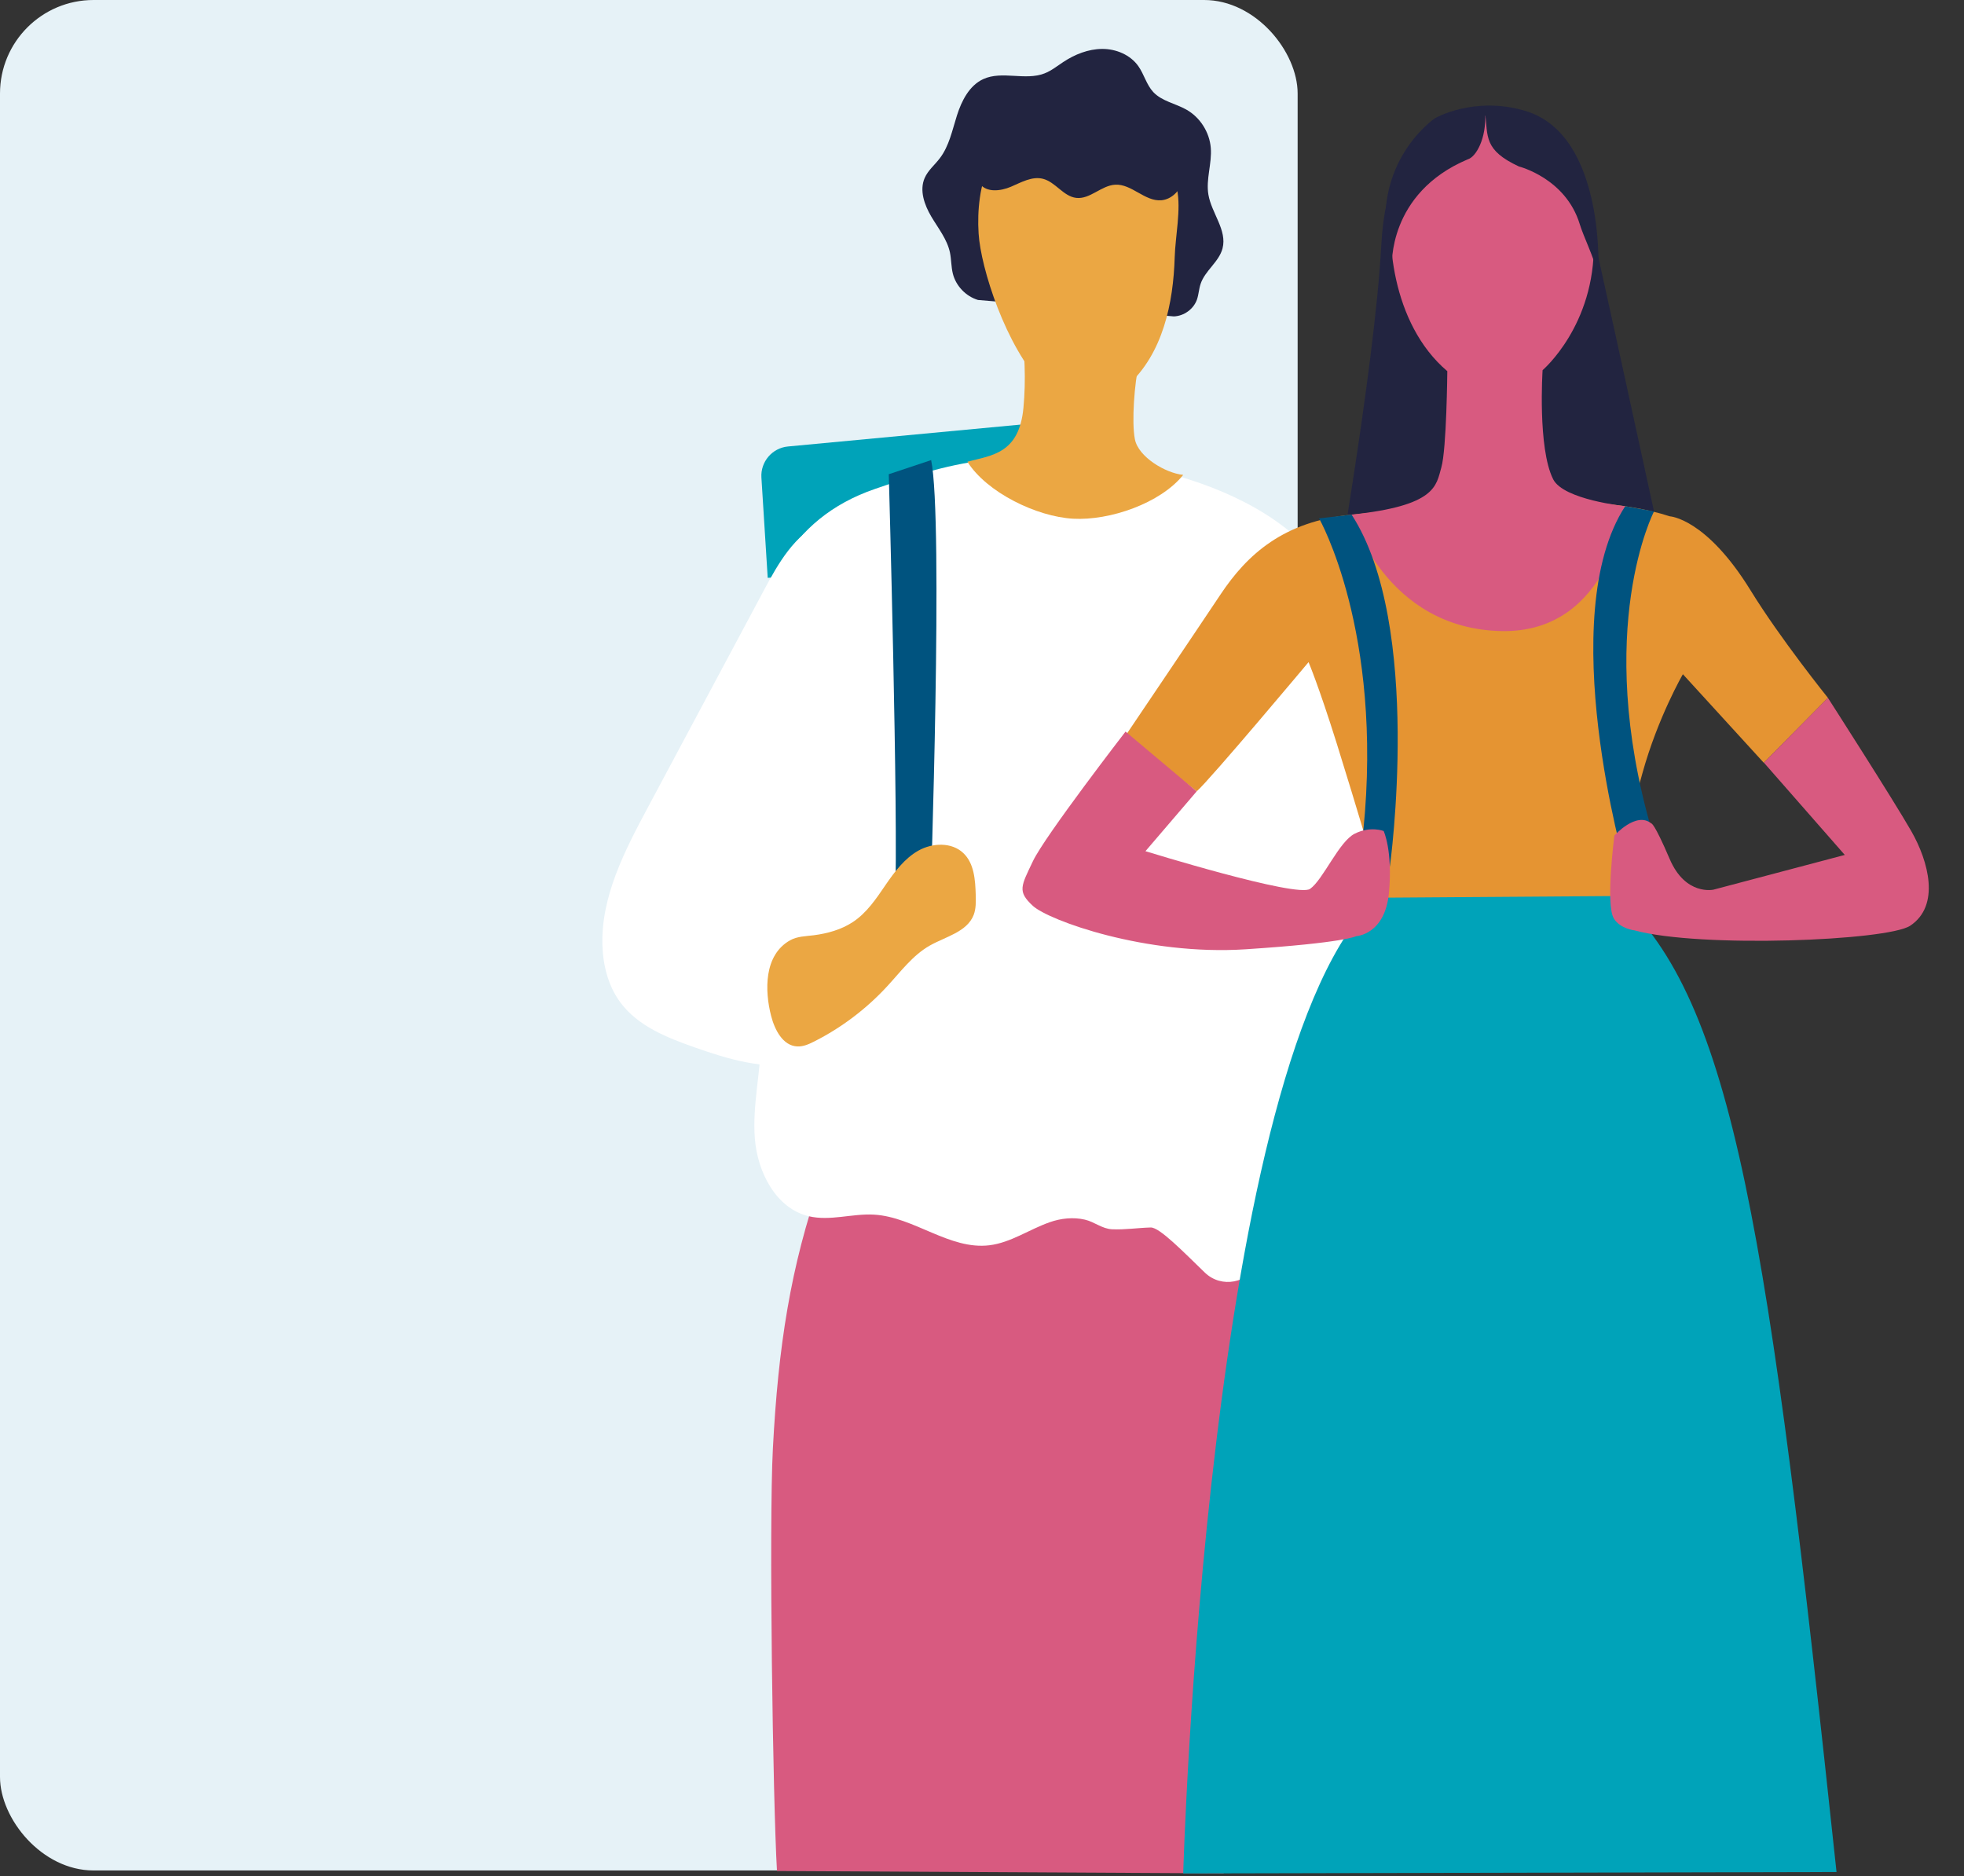 <svg width="336" height="321" viewBox="0 0 336 321" fill="none" xmlns="http://www.w3.org/2000/svg">
<rect x="0" y="0" width="336" height="321" fill="#333333" stroke="none"/>
<rect width="222" height="320" rx="16" fill="#E6F2F7"/>
<path d="M140.465 201.79C135.211 216.679 133.13 230.535 132.227 247.768C131.529 260.911 132.227 308.2 132.926 320.092L209.354 320.499C214.273 292.51 216.879 224.248 213.939 195.982" fill="#D85A80"/>
<path d="M131.339 98.856L130.262 81.71C130.088 79.003 132.111 76.63 134.818 76.383L176.736 72.438L178.119 96.381L131.339 98.856Z" fill="#00A3B9"/>
<path d="M167.319 51.321C165.237 50.695 163.535 48.919 163.011 46.809C162.719 45.63 162.763 44.393 162.516 43.199C162.035 40.929 160.507 39.051 159.328 37.057C158.149 35.063 157.261 32.574 158.193 30.449C158.761 29.139 159.925 28.208 160.784 27.072C162.385 24.976 162.909 22.284 163.709 19.766C164.51 17.248 165.82 14.642 168.207 13.536C171.423 12.052 175.382 13.842 178.686 12.561C179.865 12.11 180.855 11.295 181.903 10.611C183.882 9.301 186.182 8.384 188.554 8.369C190.927 8.355 193.372 9.374 194.74 11.309C195.73 12.707 196.137 14.497 197.302 15.749C198.772 17.32 201.101 17.699 202.978 18.762C205.322 20.086 206.923 22.619 207.141 25.297C207.359 27.975 206.282 30.653 206.733 33.302C207.272 36.475 209.965 39.371 209.15 42.501C208.538 44.829 206.137 46.299 205.394 48.584C205.103 49.458 205.074 50.389 204.769 51.263C204.186 52.893 202.542 54.072 200.824 54.13" fill="#222440"/>
<path d="M215.263 215.952C213.647 219.547 208.96 220.464 206.122 217.713C202.454 214.176 198.379 209.956 196.865 209.999C194.682 210.057 192.44 210.407 190.257 210.305C188.554 210.232 187.244 209.039 185.614 208.66C183.635 208.194 181.481 208.427 179.589 209.097C176.095 210.319 172.937 212.59 169.269 213.041C162.443 213.871 156.403 208.209 149.547 207.801C145.821 207.583 142.022 208.937 138.384 208.078C132.765 206.754 129.592 200.553 129.141 194.804C128.69 189.055 130.175 183.32 130.218 177.556C130.291 168.896 127.133 160.585 124.906 152.216C123.654 147.515 122.737 142.668 122.795 137.778C122.824 135.391 123.101 133.004 123.712 130.69C124.018 129.54 124.425 128.405 124.891 127.313C126.318 123.965 126.376 119.701 127.031 116.091C129.753 101.26 134.643 88.815 149.693 83.648C153.404 82.368 157.13 81.101 160.944 80.141C174.247 76.822 188.423 77.608 201.581 81.465C211.828 84.463 222.016 89.732 227.634 98.8C232.99 107.446 231.404 116.833 234.475 125.901C236.644 132.305 238.652 140.471 239.758 148.199C240.675 154.632 239.729 161.197 237.08 167.121L215.248 215.938L215.263 215.952Z" fill="white"/>
<path d="M178.54 65.993C182.688 70.273 187.302 70.986 192.833 66.023C198.99 60.506 200.736 51.788 200.969 43.972C201.071 40.45 202.09 35.763 201.362 32.401C200.431 28.093 195.933 24.468 192.018 22.984C186.909 21.062 181.102 21.572 175.993 23.508C173.708 24.381 171.452 25.575 169.953 27.51C168.57 29.301 167.959 31.571 167.639 33.813C167.348 35.85 167.289 37.903 167.42 39.955C167.784 45.835 172.049 59.298 178.526 65.993H178.54Z" fill="#EBA743"/>
<path d="M174.726 55.513C175.294 60.243 175.542 65.017 175.09 69.762C174.363 77.651 169.618 77.899 165.499 78.99C168.832 84.274 177.361 88.393 183.59 88.742C189.834 89.091 198.509 86.122 202.424 81.246C199.368 80.941 194.739 78.161 194.157 75.148C193.56 72.135 194.114 65.352 194.827 62.354" fill="#EBA743"/>
<path d="M167.639 31.438C168.775 32.981 171.176 32.705 172.952 31.948C174.728 31.191 176.576 30.114 178.439 30.594C180.579 31.147 181.918 33.592 184.115 33.854C186.473 34.131 188.409 31.729 190.782 31.598C193.605 31.438 195.861 34.495 198.685 34.262C200.373 34.116 201.8 32.719 202.295 31.104C202.789 29.488 202.498 27.698 201.829 26.14C199.777 21.352 194.624 18.572 189.53 17.48C184.538 16.403 179.283 16.607 174.378 18.048C171.569 18.877 168.818 20.144 166.766 22.225C164.714 24.306 163.433 27.29 163.913 30.186" fill="#222440"/>
<path d="M140.786 89.293C135.968 91.403 133.159 96.352 130.685 100.995C124.062 113.396 117.425 125.797 110.803 138.197C106.873 145.548 102.827 153.349 103.059 161.674C103.161 165.168 104.064 168.719 106.145 171.514C109.129 175.531 114.063 177.51 118.793 179.169C124.542 181.193 130.67 183.056 136.667 181.935" fill="white"/>
<path d="M152.051 81.128C152.051 81.128 153.725 140.236 153.128 154.136H159.169C159.169 154.136 161.425 88.974 159.3 78.712L152.051 81.128Z" fill="#00537F"/>
<path d="M151.498 151.4C153.056 149.144 154.744 146.858 157.131 145.519C159.518 144.18 162.807 144.049 164.802 145.941C166.665 147.703 166.854 150.555 166.927 153.102C166.956 154.252 166.985 155.446 166.577 156.523C165.442 159.448 161.774 160.234 159.052 161.777C156.141 163.436 154.104 166.216 151.833 168.676C148.267 172.562 143.988 175.808 139.287 178.181C138.37 178.646 137.395 179.083 136.376 179.025C133.916 178.894 132.533 176.172 131.922 173.8C130.816 169.506 130.67 163.407 135.153 160.875C136.39 160.176 137.86 160.176 139.243 160.001C141.572 159.696 143.901 159.055 145.88 157.76C148.296 156.174 149.912 153.728 151.513 151.385L151.498 151.4Z" fill="#EBA743"/>
<path d="M250.254 19.707C250.254 19.707 237.446 20.275 236.311 41.903C235.175 63.532 227.199 107.91 227.199 107.91L287.18 106.847C287.18 106.847 275.289 52.135 273.295 43.315C271.301 34.495 269.598 20.551 259.919 19.692C250.24 18.834 250.24 19.692 250.24 19.692L250.254 19.707Z" fill="#222440"/>
<path d="M192.515 125.913C192.515 125.913 204.29 108.476 208.831 101.665C213.372 94.853 219.602 89.191 231.231 88.056C242.86 86.921 270.078 83.238 285.666 88.332C285.666 88.332 291.867 88.623 299.493 101.01C304.588 109.291 312.724 119.392 312.724 119.392L301.749 130.498L287.908 115.346C287.908 115.346 283.629 122.711 280.965 132.346C277.181 146.013 275.507 153.582 275.507 153.582L236.762 153.873C236.762 153.873 231.799 137.106 228.684 127.179C225.569 117.253 223.866 113.279 223.866 113.279C223.866 113.279 207.012 133.394 204.741 135.374L192.53 125.898L192.515 125.913Z" fill="#E59432"/>
<path d="M231.23 88.056C231.23 88.056 236.936 107.617 256.948 107.967C275.579 108.287 278.024 86.6 278.024 86.6C278.024 86.6 267.472 85.509 265.711 81.986C263.032 76.645 263.906 63.327 263.906 63.327C263.906 63.327 272.901 55.686 272.668 41.524C272.449 27.362 265.026 19.269 255.129 19.721C245.232 20.172 240.065 25.79 238.493 32.98C236.921 40.17 237.998 55.336 247.604 63.502C247.604 63.502 247.488 76.819 246.585 79.963C245.683 83.107 245.727 86.513 231.215 88.041L231.23 88.056Z" fill="#D85A80"/>
<path d="M238.13 45.556C238.13 45.556 237.359 33.068 251.099 27.26C252.51 26.867 254.33 23.694 254.082 19.284C254.548 23.359 253.835 25.688 259.861 28.483C259.861 28.483 267.851 30.477 270.253 38.322C270.922 40.505 272.582 43.78 273.44 47.026C273.44 47.026 274.838 23.083 260.923 18.964C252.147 16.358 245.495 20.23 245.495 20.23C245.495 20.23 233.254 28.439 238.145 45.556H238.13Z" fill="#222440"/>
<path d="M276.655 153.292C296.668 171.281 302.519 210.783 314.192 320.265L202.425 320.513C202.425 320.513 206.355 180 235.61 153.583L276.655 153.292Z" fill="#00A3B9"/>
<path d="M225.671 88.697C225.671 88.697 236.66 107.968 233.24 142.07L237.781 148.227C237.781 148.227 243.515 106.949 231.231 88.042L225.671 88.683V88.697Z" fill="#00537F"/>
<path d="M282.973 87.488C282.973 87.488 272.581 107.516 282.58 142.069L278.039 148.226C278.039 148.226 265.755 105.493 278.039 86.6L282.973 87.488Z" fill="#00537F"/>
<path d="M192.558 125.157C192.558 125.157 178.731 143.059 176.708 147.338C174.685 151.603 174.015 152.505 176.708 154.98C179.401 157.454 196.037 163.523 213.124 162.403C230.212 161.282 232.002 160.161 232.002 160.161C232.002 160.161 236.951 159.943 237.62 152.738C238.29 145.548 236.718 142.171 236.718 142.171C236.718 142.171 234.476 141.269 231.769 142.623C229.062 143.976 226.369 150.497 224.128 152.069C221.886 153.641 195.964 145.621 195.964 145.621L204.726 135.389L192.558 125.157Z" fill="#D85A80"/>
<path d="M312.723 119.394C312.723 119.394 323.988 136.947 326.987 142.201C329.927 147.354 331.979 154.922 326.798 158.372C322.94 160.948 290.891 162.229 279.654 159.172C279.654 159.172 277.165 158.91 276.088 157.12C274.647 154.719 276.19 142.944 276.19 142.944C276.19 142.944 279.931 138.752 282.507 140.877C282.507 140.877 282.944 140.63 285.651 146.961C288.358 153.292 293.147 152.201 293.147 152.201L315.605 146.262L301.763 130.47L312.738 119.365L312.723 119.394Z" fill="#D85A80"/>
</svg>
